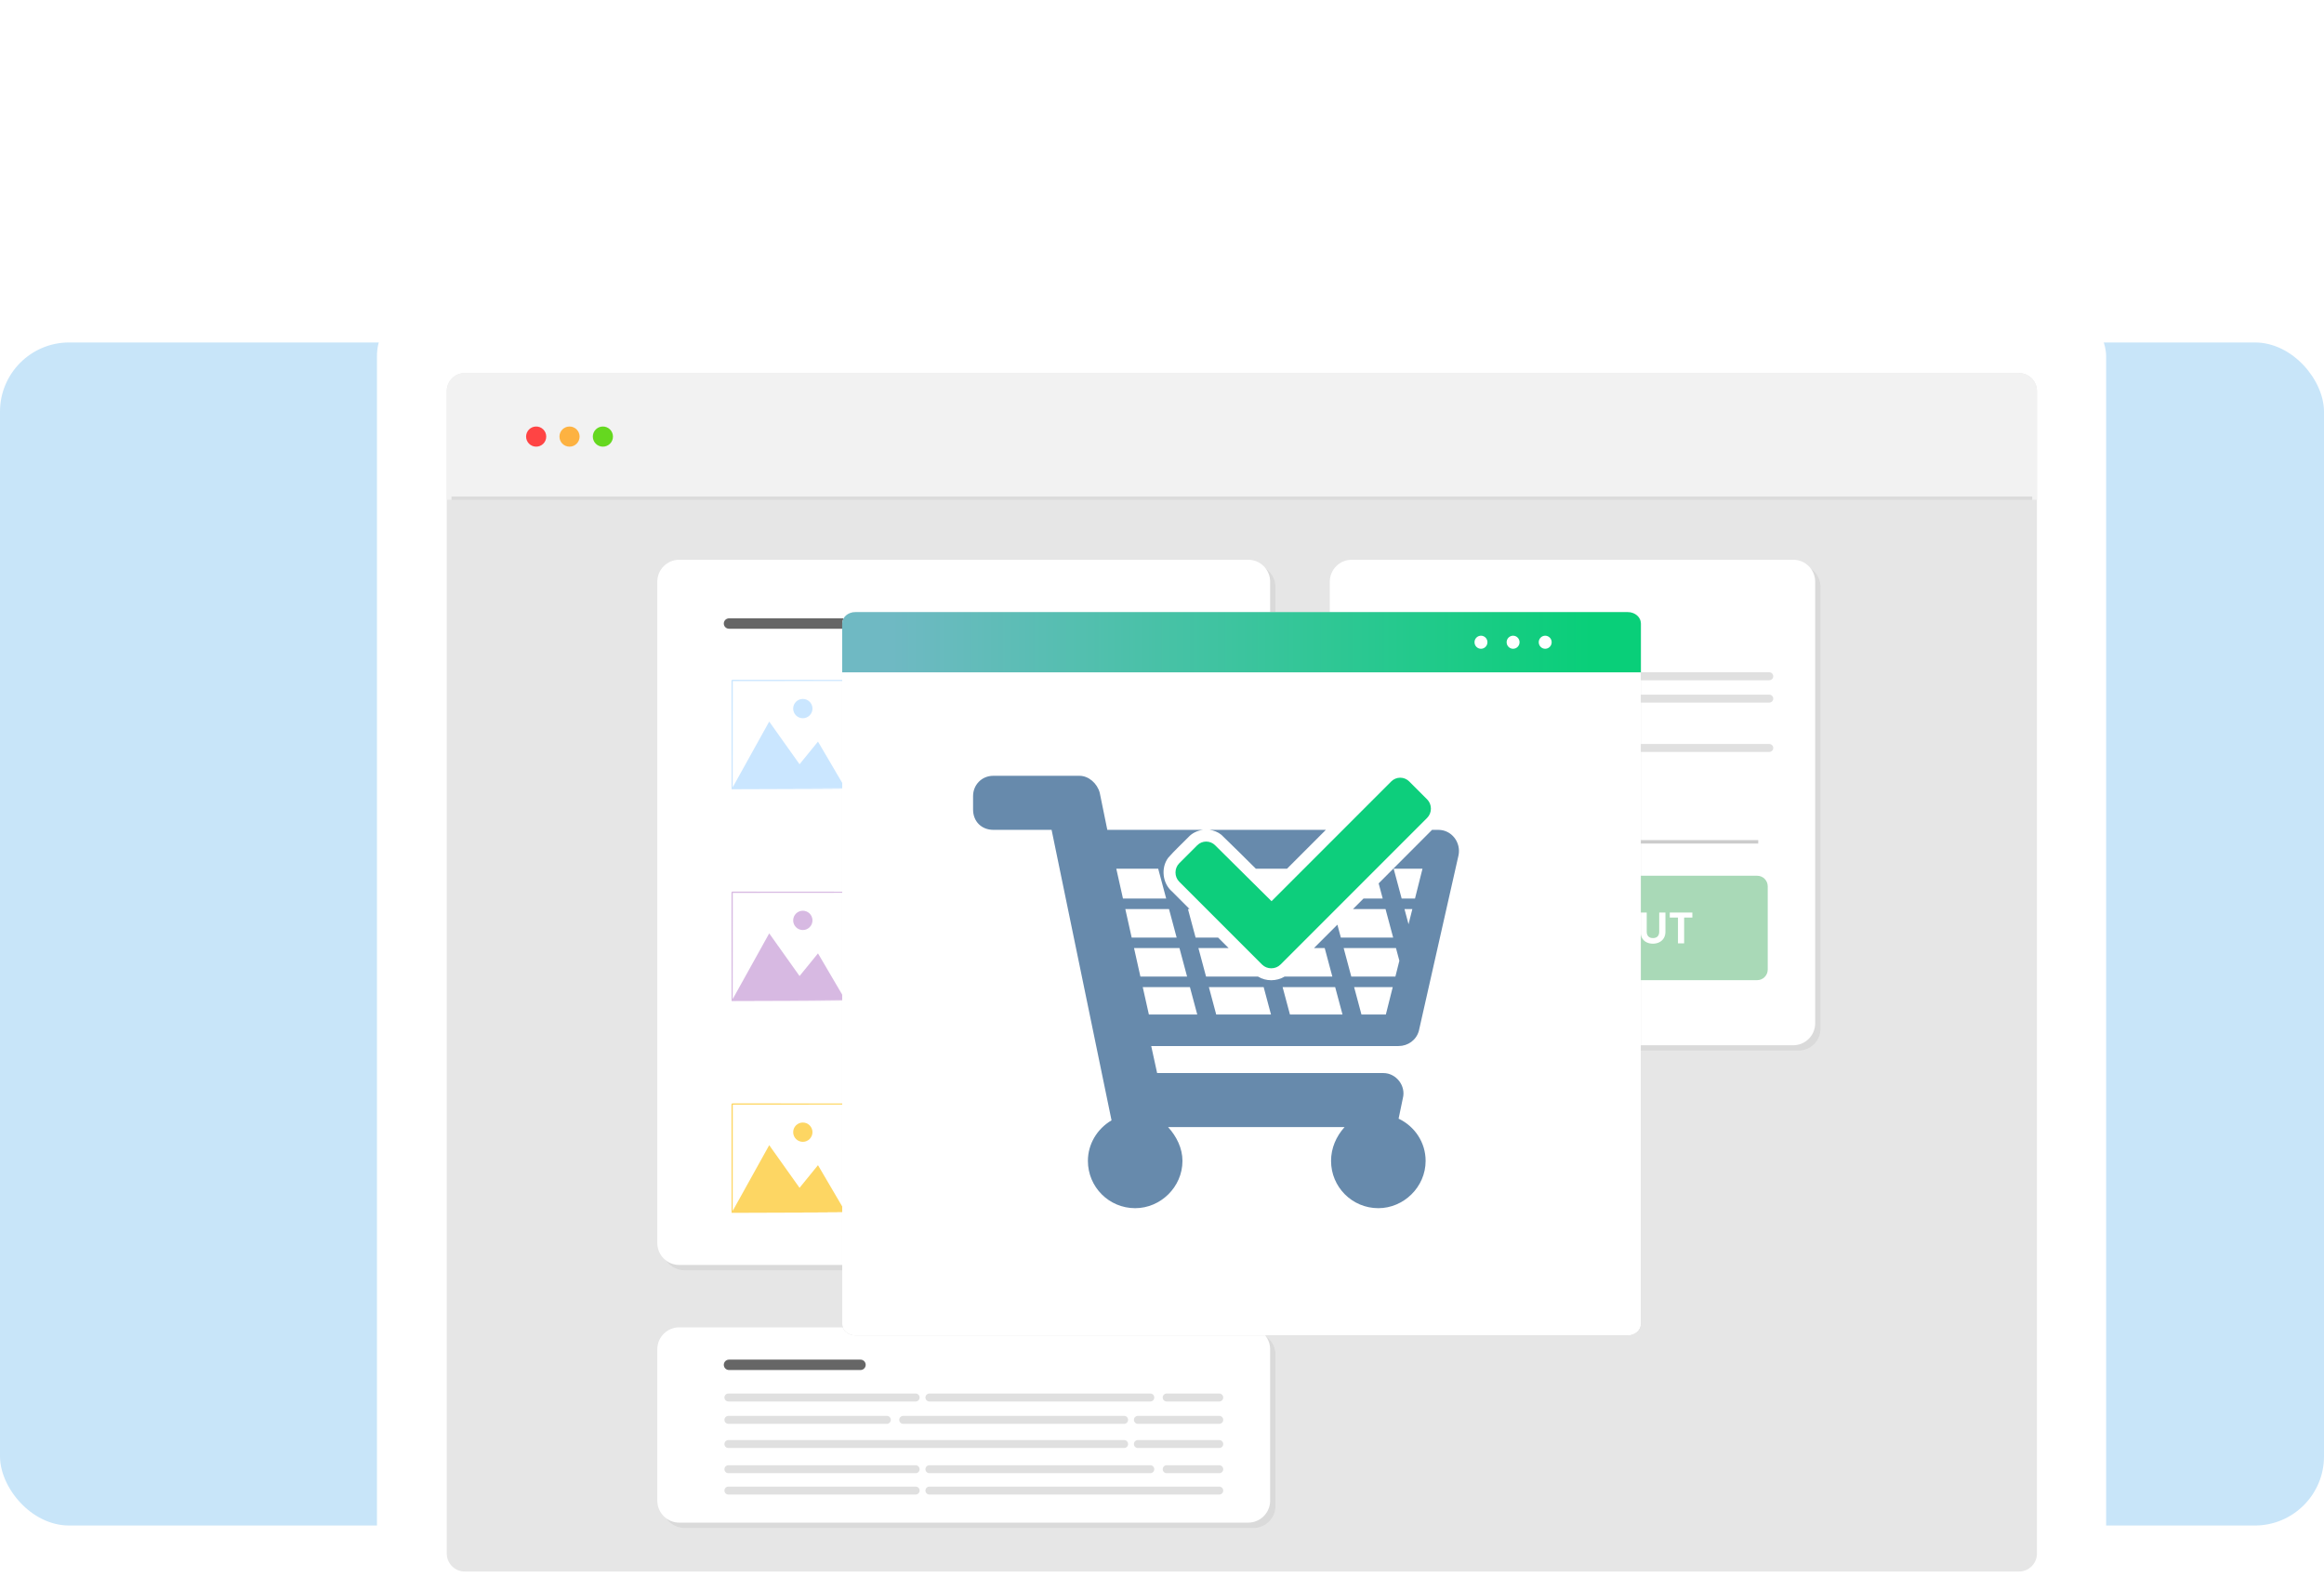 <svg width="672" height="456" viewBox="0 0 672 456" fill="none" xmlns="http://www.w3.org/2000/svg">
<rect y="99" width="672" height="342" rx="20" fill="#C8E5F9"/>
<g filter="url(#filter0_dddd_3273_3958)">
<rect x="86" y="3" width="500" height="389" rx="16" fill="white"/>
<g clip-path="url(#clip0_3273_3958)">
<path d="M111.397 23.846H560.792C562.174 23.846 563.498 24.394 564.475 25.371C565.451 26.348 566 27.672 566 29.053V365.095C566 366.476 565.451 367.801 564.475 368.778C563.498 369.754 562.174 370.303 560.792 370.303H111.397C110.016 370.303 108.691 369.754 107.714 368.778C106.738 367.801 106.189 366.476 106.189 365.095V29.052C106.189 27.671 106.738 26.347 107.714 25.37C108.691 24.393 110.016 23.845 111.397 23.845V23.846Z" fill="#E6E6E6"/>
<path d="M111.398 23.846C110.016 23.846 108.692 24.394 107.715 25.371C106.739 26.348 106.19 27.672 106.19 29.053V60.455H565.999V29.053C565.999 27.672 565.45 26.348 564.474 25.371C563.497 24.394 562.173 23.846 560.792 23.846H111.398Z" fill="#F2F2F2"/>
<path d="M131.967 45.12C132.355 45.13 132.741 45.062 133.103 44.919C133.464 44.777 133.794 44.564 134.072 44.293C134.35 44.022 134.571 43.697 134.722 43.34C134.873 42.981 134.95 42.597 134.95 42.208C134.95 41.82 134.873 41.435 134.722 41.077C134.571 40.719 134.35 40.395 134.072 40.124C133.794 39.852 133.464 39.639 133.103 39.497C132.741 39.355 132.355 39.287 131.967 39.297C131.207 39.315 130.484 39.63 129.953 40.174C129.422 40.718 129.125 41.448 129.125 42.208C129.125 42.969 129.422 43.699 129.953 44.243C130.484 44.787 131.207 45.102 131.967 45.12Z" fill="#FF4444"/>
<path d="M141.613 45.12C142.001 45.13 142.387 45.062 142.749 44.919C143.111 44.777 143.44 44.564 143.718 44.293C143.996 44.022 144.217 43.697 144.368 43.34C144.519 42.981 144.597 42.597 144.597 42.208C144.597 41.82 144.519 41.435 144.368 41.077C144.217 40.719 143.996 40.395 143.718 40.124C143.44 39.852 143.111 39.639 142.749 39.497C142.387 39.355 142.001 39.287 141.613 39.297C140.853 39.315 140.13 39.63 139.599 40.174C139.068 40.718 138.771 41.448 138.771 42.208C138.771 42.969 139.068 43.699 139.599 44.243C140.13 44.787 140.853 45.102 141.613 45.12Z" fill="#FDB241"/>
<path d="M151.26 45.12C151.648 45.13 152.034 45.062 152.396 44.919C152.758 44.777 153.087 44.564 153.365 44.293C153.643 44.022 153.864 43.697 154.015 43.34C154.166 42.981 154.244 42.597 154.244 42.208C154.244 41.82 154.166 41.435 154.015 41.077C153.864 40.719 153.643 40.395 153.365 40.124C153.087 39.852 152.758 39.639 152.396 39.497C152.034 39.355 151.648 39.287 151.26 39.297C150.5 39.315 149.777 39.63 149.246 40.174C148.715 40.718 148.418 41.448 148.418 42.208C148.418 42.969 148.715 43.699 149.246 44.243C149.777 44.787 150.5 45.102 151.26 45.12Z" fill="#65D81F"/>
<path d="M107.553 60.021H564.637" stroke="#DBDBDB"/>
<g opacity="0.06" filter="url(#filter1_f_3273_3958)">
<path d="M174.946 79.344C174.112 79.343 173.286 79.506 172.514 79.824C171.743 80.143 171.042 80.61 170.452 81.2C169.863 81.79 169.395 82.491 169.076 83.262C168.758 84.033 168.595 84.86 168.596 85.694V276.86C168.596 280.377 171.428 283.208 174.946 283.208H339.452C340.286 283.209 341.112 283.047 341.883 282.728C342.655 282.41 343.355 281.942 343.945 281.352C344.535 280.763 345.003 280.062 345.322 279.291C345.64 278.52 345.803 277.693 345.802 276.859V85.694C345.803 84.86 345.64 84.033 345.322 83.262C345.003 82.491 344.535 81.79 343.946 81.2C343.356 80.61 342.655 80.143 341.884 79.824C341.112 79.506 340.286 79.343 339.452 79.344H174.946ZM369.4 79.344C368.566 79.343 367.739 79.506 366.968 79.824C366.197 80.143 365.496 80.61 364.907 81.2C364.317 81.79 363.849 82.491 363.531 83.262C363.212 84.034 363.05 84.86 363.051 85.694V213.348C363.05 214.183 363.212 215.009 363.531 215.78C363.849 216.551 364.317 217.252 364.907 217.842C365.496 218.432 366.197 218.899 366.968 219.218C367.739 219.536 368.566 219.699 369.4 219.697H497.054C497.888 219.699 498.715 219.536 499.486 219.218C500.257 218.899 500.958 218.432 501.547 217.842C502.137 217.252 502.605 216.551 502.923 215.78C503.242 215.009 503.404 214.183 503.403 213.348V85.694C503.404 84.859 503.242 84.033 502.923 83.262C502.605 82.49 502.137 81.79 501.547 81.2C500.958 80.61 500.257 80.142 499.486 79.823C498.715 79.505 497.888 79.342 497.054 79.344L369.4 79.344ZM174.946 301.243C174.112 301.241 173.286 301.404 172.514 301.722C171.743 302.04 171.043 302.508 170.453 303.098C169.863 303.688 169.395 304.388 169.076 305.159C168.758 305.93 168.595 306.757 168.596 307.591V351.348C168.596 354.865 171.428 357.696 174.946 357.696H339.452C340.286 357.698 341.112 357.535 341.883 357.217C342.655 356.898 343.355 356.431 343.945 355.841C344.535 355.251 345.003 354.551 345.322 353.78C345.64 353.008 345.803 352.182 345.802 351.348V307.591C345.803 306.757 345.64 305.93 345.322 305.159C345.003 304.388 344.535 303.688 343.945 303.098C343.355 302.508 342.655 302.04 341.883 301.722C341.112 301.404 340.286 301.241 339.452 301.243H174.946Z" fill="#1A1A1A"/>
</g>
<path d="M337.922 77.814H173.414C169.908 77.814 167.065 80.657 167.065 84.163V275.33C167.065 278.836 169.908 281.678 173.414 281.678H337.922C341.428 281.678 344.27 278.836 344.27 275.33V84.163C344.27 80.657 341.428 77.814 337.922 77.814Z" fill="white"/>
<path d="M233.543 113.736C232.905 113.736 232.393 114.248 232.393 114.885C232.393 115.036 232.422 115.186 232.48 115.326C232.538 115.465 232.622 115.592 232.729 115.699C232.836 115.806 232.963 115.891 233.103 115.949C233.242 116.006 233.392 116.036 233.543 116.036H257.069C257.22 116.036 257.37 116.006 257.51 115.949C257.649 115.891 257.776 115.806 257.883 115.699C257.99 115.592 258.075 115.465 258.132 115.326C258.19 115.186 258.22 115.036 258.219 114.885C258.219 114.248 257.707 113.736 257.069 113.736H233.543ZM261.051 113.736C260.415 113.736 259.902 114.248 259.902 114.885C259.902 115.036 259.931 115.186 259.989 115.325C260.046 115.465 260.131 115.592 260.238 115.699C260.345 115.806 260.471 115.891 260.611 115.948C260.751 116.006 260.9 116.036 261.051 116.036H279.004C279.155 116.036 279.305 116.006 279.445 115.948C279.584 115.891 279.711 115.806 279.818 115.699C279.924 115.592 280.009 115.465 280.067 115.325C280.124 115.186 280.154 115.036 280.153 114.885C280.153 114.248 279.641 113.736 279.004 113.736H261.051ZM283.741 113.736C283.59 113.736 283.441 113.765 283.301 113.823C283.162 113.881 283.035 113.966 282.928 114.073C282.821 114.18 282.737 114.307 282.679 114.446C282.621 114.586 282.592 114.736 282.592 114.887C282.592 115.524 283.104 116.036 283.741 116.036H298.941C299.092 116.036 299.242 116.007 299.382 115.949C299.521 115.891 299.648 115.807 299.755 115.7C299.862 115.593 299.946 115.466 300.004 115.327C300.062 115.187 300.091 115.038 300.091 114.887C300.092 114.736 300.062 114.586 300.005 114.446C299.947 114.307 299.862 114.18 299.756 114.073C299.649 113.966 299.522 113.881 299.383 113.823C299.243 113.765 299.093 113.736 298.942 113.736H283.741ZM233.543 120.197C233.392 120.196 233.243 120.225 233.103 120.283C232.963 120.34 232.836 120.425 232.729 120.532C232.623 120.638 232.538 120.765 232.48 120.905C232.422 121.044 232.393 121.194 232.393 121.345C232.393 121.496 232.422 121.646 232.48 121.786C232.537 121.926 232.622 122.053 232.729 122.16C232.836 122.267 232.963 122.352 233.102 122.409C233.242 122.467 233.392 122.497 233.543 122.497H248.743C248.894 122.497 249.044 122.467 249.184 122.409C249.324 122.352 249.451 122.267 249.558 122.16C249.664 122.053 249.749 121.926 249.807 121.786C249.864 121.646 249.894 121.496 249.893 121.345C249.894 121.194 249.864 121.044 249.806 120.905C249.749 120.765 249.664 120.638 249.557 120.532C249.45 120.425 249.323 120.34 249.184 120.283C249.044 120.225 248.894 120.196 248.743 120.197H233.543ZM253.479 120.197C253.329 120.196 253.179 120.226 253.04 120.283C252.9 120.341 252.773 120.426 252.667 120.532C252.56 120.639 252.476 120.766 252.418 120.905C252.36 121.045 252.331 121.194 252.331 121.345C252.331 121.983 252.843 122.495 253.481 122.495H271.433C272.07 122.495 272.583 121.983 272.583 121.345C272.584 121.194 272.554 121.044 272.497 120.905C272.439 120.765 272.354 120.638 272.247 120.532C272.14 120.425 272.013 120.34 271.874 120.283C271.734 120.225 271.584 120.196 271.433 120.197H253.479ZM275.415 120.197C275.264 120.196 275.114 120.226 274.975 120.283C274.835 120.341 274.709 120.426 274.602 120.532C274.495 120.639 274.411 120.766 274.353 120.905C274.295 121.045 274.266 121.194 274.266 121.345C274.266 121.983 274.778 122.495 275.415 122.495H298.94C299.092 122.495 299.241 122.466 299.381 122.408C299.521 122.35 299.648 122.266 299.755 122.159C299.862 122.052 299.946 121.925 300.004 121.785C300.062 121.646 300.092 121.496 300.091 121.345C300.091 121.194 300.062 121.044 300.004 120.905C299.946 120.765 299.861 120.639 299.754 120.532C299.647 120.425 299.52 120.341 299.381 120.283C299.241 120.226 299.092 120.196 298.94 120.197H275.415ZM275.415 127.187C275.264 127.187 275.114 127.217 274.975 127.275C274.835 127.332 274.708 127.417 274.602 127.524C274.495 127.631 274.41 127.758 274.353 127.898C274.295 128.037 274.266 128.187 274.266 128.338C274.266 128.976 274.778 129.488 275.415 129.488H298.94C299.092 129.488 299.241 129.459 299.381 129.401C299.521 129.343 299.648 129.259 299.755 129.152C299.862 129.045 299.946 128.918 300.004 128.778C300.062 128.639 300.092 128.489 300.091 128.338C300.091 127.702 299.578 127.187 298.94 127.187H275.415ZM233.543 127.189C232.905 127.189 232.393 127.701 232.393 128.339C232.393 128.49 232.422 128.64 232.48 128.779C232.538 128.919 232.622 129.046 232.729 129.153C232.836 129.26 232.963 129.345 233.103 129.402C233.242 129.46 233.392 129.49 233.543 129.49H271.433C271.585 129.49 271.734 129.46 271.874 129.402C272.014 129.345 272.141 129.26 272.247 129.153C272.354 129.046 272.439 128.919 272.497 128.779C272.554 128.64 272.584 128.49 272.583 128.339C272.583 127.702 272.07 127.189 271.433 127.189H233.543ZM233.543 134.464C232.905 134.464 232.393 134.977 232.393 135.614C232.393 135.765 232.422 135.915 232.48 136.054C232.538 136.194 232.622 136.321 232.729 136.428C232.836 136.535 232.963 136.62 233.103 136.677C233.242 136.735 233.392 136.765 233.543 136.764H257.069C257.22 136.765 257.37 136.735 257.51 136.677C257.649 136.62 257.776 136.535 257.883 136.428C257.99 136.321 258.075 136.194 258.132 136.054C258.19 135.915 258.22 135.765 258.219 135.614C258.219 134.977 257.707 134.464 257.069 134.464H233.543ZM261.051 134.464C260.415 134.464 259.902 134.977 259.902 135.614C259.902 135.765 259.931 135.914 259.989 136.054C260.046 136.194 260.131 136.321 260.238 136.428C260.345 136.534 260.471 136.619 260.611 136.677C260.751 136.735 260.9 136.765 261.051 136.764H279.004C279.155 136.765 279.305 136.735 279.445 136.677C279.584 136.619 279.711 136.534 279.818 136.428C279.924 136.321 280.009 136.194 280.067 136.054C280.124 135.914 280.154 135.765 280.153 135.614C280.153 134.977 279.641 134.464 279.004 134.464H261.051ZM283.741 134.464C283.59 134.464 283.441 134.494 283.301 134.552C283.162 134.61 283.035 134.694 282.928 134.801C282.821 134.908 282.737 135.035 282.679 135.175C282.621 135.315 282.592 135.464 282.592 135.615C282.592 136.252 283.104 136.764 283.741 136.764H298.941C299.092 136.765 299.242 136.735 299.382 136.677C299.521 136.62 299.648 136.535 299.755 136.428C299.862 136.322 299.946 136.195 300.004 136.055C300.062 135.916 300.091 135.766 300.091 135.615C300.092 135.464 300.062 135.315 300.005 135.175C299.947 135.035 299.862 134.908 299.756 134.801C299.649 134.694 299.522 134.61 299.383 134.552C299.243 134.494 299.093 134.464 298.942 134.464H283.741ZM233.543 140.641C232.905 140.641 232.393 141.153 232.393 141.79C232.393 142.428 232.906 142.94 233.543 142.94H257.069C257.706 142.94 258.219 142.427 258.219 141.79C258.219 141.154 257.707 140.641 257.069 140.641H233.543ZM261.051 140.641C260.415 140.641 259.902 141.153 259.902 141.79C259.902 142.428 260.414 142.94 261.051 142.94H298.942C299.578 142.94 300.091 142.427 300.091 141.79C300.091 141.154 299.579 140.641 298.942 140.641H289.773H261.051Z" fill="#E0E0E0"/>
<path d="M495.524 77.814H367.869C364.363 77.814 361.52 80.657 361.52 84.163V211.817C361.52 215.324 364.363 218.166 367.869 218.166H495.524C499.03 218.166 501.873 215.324 501.873 211.817V84.163C501.873 80.657 499.03 77.814 495.524 77.814Z" fill="white"/>
<path d="M377.275 110.348C376.638 110.348 376.126 110.86 376.126 111.498C376.126 111.649 376.155 111.798 376.213 111.938C376.27 112.078 376.355 112.205 376.462 112.311C376.568 112.418 376.695 112.503 376.835 112.561C376.974 112.619 377.124 112.649 377.275 112.648H414.578C414.729 112.649 414.879 112.619 415.019 112.561C415.158 112.503 415.285 112.418 415.392 112.311C415.499 112.205 415.583 112.078 415.641 111.938C415.698 111.798 415.728 111.649 415.728 111.498C415.728 110.86 415.215 110.348 414.578 110.348H377.275ZM450.434 110.348C450.283 110.348 450.133 110.378 449.994 110.436C449.854 110.493 449.727 110.578 449.62 110.685C449.513 110.792 449.429 110.919 449.371 111.059C449.313 111.198 449.284 111.348 449.284 111.499C449.284 112.136 449.797 112.648 450.434 112.648H488.594C488.745 112.649 488.895 112.62 489.035 112.562C489.174 112.505 489.301 112.42 489.408 112.313C489.515 112.206 489.6 112.079 489.657 111.94C489.715 111.8 489.745 111.65 489.744 111.499C489.744 111.348 489.715 111.198 489.657 111.059C489.6 110.919 489.515 110.792 489.408 110.685C489.301 110.578 489.174 110.493 489.035 110.436C488.895 110.378 488.745 110.348 488.594 110.348H450.434ZM377.275 116.808C376.638 116.808 376.126 117.32 376.126 117.957C376.125 118.109 376.155 118.258 376.212 118.398C376.27 118.538 376.355 118.665 376.461 118.772C376.568 118.879 376.695 118.964 376.835 119.022C376.974 119.08 377.124 119.109 377.275 119.109H406.252C406.403 119.109 406.553 119.08 406.692 119.022C406.832 118.964 406.959 118.879 407.066 118.772C407.173 118.665 407.257 118.538 407.315 118.398C407.373 118.259 407.402 118.109 407.402 117.957C407.402 117.32 406.889 116.808 406.252 116.808H377.275ZM449.761 116.808C449.61 116.808 449.46 116.837 449.32 116.895C449.181 116.952 449.054 117.037 448.947 117.144C448.84 117.251 448.756 117.378 448.698 117.517C448.64 117.657 448.611 117.806 448.611 117.957C448.611 118.595 449.124 119.107 449.761 119.107H488.592C488.744 119.108 488.893 119.079 489.033 119.021C489.173 118.963 489.3 118.879 489.407 118.772C489.514 118.665 489.599 118.538 489.657 118.398C489.715 118.259 489.744 118.109 489.744 117.957C489.744 117.806 489.715 117.657 489.657 117.517C489.599 117.378 489.514 117.251 489.407 117.144C489.3 117.037 489.173 116.953 489.034 116.895C488.894 116.837 488.744 116.808 488.593 116.808H449.761ZM377.275 131.077C376.638 131.077 376.126 131.589 376.126 132.226C376.126 132.377 376.155 132.527 376.213 132.667C376.27 132.806 376.355 132.933 376.462 133.04C376.568 133.147 376.695 133.232 376.835 133.29C376.974 133.347 377.124 133.377 377.275 133.377H414.578C414.729 133.377 414.879 133.347 415.019 133.29C415.158 133.232 415.285 133.147 415.392 133.04C415.499 132.933 415.583 132.806 415.641 132.667C415.698 132.527 415.728 132.377 415.728 132.226C415.728 131.588 415.215 131.076 414.578 131.076L377.275 131.077ZM450.434 131.077C450.283 131.077 450.133 131.106 449.994 131.164C449.854 131.222 449.727 131.307 449.62 131.414C449.513 131.521 449.429 131.648 449.371 131.787C449.313 131.927 449.284 132.077 449.284 132.228C449.284 132.864 449.797 133.376 450.434 133.376H488.594C488.745 133.377 488.895 133.347 489.034 133.29C489.174 133.232 489.301 133.148 489.408 133.041C489.515 132.935 489.6 132.808 489.657 132.668C489.715 132.529 489.744 132.379 489.744 132.228C489.745 132.077 489.715 131.927 489.658 131.787C489.6 131.647 489.515 131.52 489.408 131.413C489.302 131.306 489.175 131.221 489.035 131.163C488.895 131.106 488.745 131.076 488.594 131.076L450.434 131.077Z" fill="#E0E0E0"/>
<path d="M337.922 299.712H173.414C169.908 299.712 167.065 302.555 167.065 306.061V349.817C167.065 353.324 169.908 356.166 173.414 356.166H337.922C341.428 356.166 344.27 353.324 344.27 349.817V306.061C344.27 302.555 341.428 299.712 337.922 299.712Z" fill="white"/>
<path d="M377.987 159.36H485.408" stroke="#CCCCCC"/>
<path d="M485.091 169.161H378.303C376.613 169.161 375.242 170.531 375.242 172.222V196.287C375.242 197.977 376.613 199.348 378.303 199.348H485.091C486.782 199.348 488.152 197.977 488.152 196.287V172.222C488.152 170.531 486.782 169.161 485.091 169.161Z" fill="#A9D9B7"/>
<path d="M377.595 96.253H415.623" stroke="#666666" stroke-width="3" stroke-linecap="round"/>
<path d="M396.961 184.248C396.961 183.372 397.157 182.589 397.548 181.901C397.948 181.203 398.488 180.663 399.168 180.28C399.857 179.889 400.627 179.693 401.477 179.693C402.472 179.693 403.344 179.949 404.093 180.459C404.842 180.969 405.365 181.675 405.662 182.576H403.608C403.404 182.151 403.115 181.833 402.741 181.62C402.375 181.407 401.95 181.301 401.465 181.301C400.946 181.301 400.483 181.424 400.075 181.671C399.675 181.909 399.36 182.249 399.13 182.691C398.909 183.134 398.799 183.653 398.799 184.248C398.799 184.835 398.909 185.354 399.13 185.805C399.36 186.247 399.675 186.591 400.075 186.838C400.483 187.076 400.946 187.195 401.465 187.195C401.95 187.195 402.375 187.089 402.741 186.876C403.115 186.655 403.404 186.332 403.608 185.906H405.662C405.365 186.817 404.842 187.527 404.093 188.037C403.354 188.539 402.482 188.79 401.477 188.79C400.627 188.79 399.857 188.599 399.168 188.216C398.488 187.825 397.948 187.285 397.548 186.596C397.157 185.907 396.961 185.125 396.961 184.248ZM414.581 179.808V188.714H412.794V184.925H408.98V188.714H407.194V179.808H408.98V183.47H412.794V179.808H414.581ZM418.127 181.25V183.483H421.126V184.898H418.128V187.26H421.509V188.714H416.342V179.795H421.509V181.249L418.127 181.25ZM422.696 184.248C422.696 183.372 422.891 182.589 423.282 181.901C423.682 181.203 424.222 180.663 424.903 180.28C425.592 179.889 426.361 179.693 427.212 179.693C428.207 179.693 429.078 179.949 429.827 180.459C430.575 180.969 431.098 181.675 431.396 182.576H429.343C429.138 182.151 428.849 181.833 428.475 181.62C428.109 181.407 427.684 181.301 427.199 181.301C426.68 181.301 426.216 181.424 425.808 181.671C425.409 181.909 425.094 182.249 424.865 182.691C424.643 183.134 424.532 183.653 424.532 184.248C424.532 184.835 424.643 185.354 424.865 185.805C425.094 186.247 425.409 186.591 425.808 186.838C426.216 187.076 426.68 187.195 427.199 187.195C427.684 187.195 428.109 187.089 428.475 186.876C428.849 186.655 429.138 186.332 429.343 185.906H431.397C431.099 186.817 430.576 187.527 429.828 188.037C429.088 188.539 428.216 188.79 427.212 188.79C426.361 188.79 425.592 188.599 424.903 188.216C424.222 187.825 423.682 187.285 423.282 186.596C422.891 185.907 422.696 185.125 422.696 184.248ZM437.955 188.714L434.714 184.745V188.714H432.927V179.808H434.714V183.802L437.955 179.808H440.111L436.436 184.223L440.213 188.714H437.955ZM445.521 188.803C444.687 188.803 443.922 188.608 443.224 188.216C442.527 187.825 441.974 187.285 441.565 186.596C441.157 185.899 440.953 185.112 440.953 184.236C440.953 183.368 441.157 182.59 441.565 181.901C441.973 181.203 442.526 180.659 443.224 180.267C443.922 179.876 444.687 179.68 445.52 179.68C446.362 179.68 447.128 179.876 447.817 180.267C448.514 180.659 449.063 181.203 449.462 181.901C449.871 182.589 450.075 183.368 450.075 184.235C450.075 185.112 449.871 185.899 449.462 186.596C449.063 187.285 448.514 187.825 447.817 188.216C447.12 188.608 446.354 188.803 445.521 188.803ZM445.521 187.208C446.057 187.208 446.529 187.089 446.937 186.851C447.345 186.604 447.664 186.256 447.894 185.805C448.123 185.354 448.238 184.831 448.238 184.236C448.238 183.64 448.123 183.121 447.894 182.679C447.664 182.228 447.345 181.884 446.937 181.646C446.529 181.408 446.057 181.288 445.521 181.288C444.985 181.288 444.508 181.407 444.091 181.645C443.683 181.883 443.364 182.228 443.135 182.678C442.905 183.121 442.79 183.64 442.79 184.236C442.79 184.831 442.905 185.354 443.135 185.805C443.364 186.256 443.683 186.604 444.091 186.851C444.508 187.089 444.984 187.208 445.52 187.208H445.521ZM453.163 179.808V185.32C453.163 185.924 453.32 186.387 453.635 186.711C453.95 187.026 454.392 187.183 454.962 187.183C455.54 187.183 455.987 187.026 456.302 186.711C456.616 186.387 456.774 185.924 456.774 185.32V179.808H458.572V185.307C458.572 186.064 458.406 186.706 458.075 187.234C457.752 187.752 457.314 188.144 456.761 188.408C456.216 188.671 455.608 188.803 454.936 188.803C454.273 188.803 453.669 188.671 453.125 188.408C452.589 188.144 452.164 187.752 451.849 187.234C451.534 186.706 451.377 186.064 451.377 185.307V179.808H453.163ZM466.355 179.808V181.25H463.982V188.714H462.196V181.25H459.823V179.808H466.355Z" fill="white"/>
<path d="M187.791 96.253H225.82M187.791 310.548H225.82" stroke="#666666" stroke-width="3" stroke-linecap="round"/>
<path d="M233.543 174.963C232.905 174.963 232.393 175.475 232.393 176.112C232.393 176.263 232.422 176.413 232.48 176.553C232.537 176.692 232.622 176.82 232.729 176.927C232.836 177.034 232.963 177.118 233.102 177.176C233.242 177.234 233.392 177.264 233.543 177.264H257.069C257.22 177.264 257.37 177.234 257.51 177.176C257.65 177.118 257.777 177.034 257.884 176.927C257.99 176.82 258.075 176.692 258.133 176.553C258.19 176.413 258.22 176.263 258.219 176.112C258.219 175.476 257.707 174.963 257.069 174.963H233.543ZM261.051 174.963C260.415 174.963 259.902 175.475 259.902 176.112C259.902 176.263 259.931 176.413 259.989 176.552C260.046 176.692 260.131 176.819 260.238 176.926C260.344 177.033 260.471 177.118 260.611 177.176C260.75 177.234 260.9 177.264 261.051 177.264H279.004C279.155 177.264 279.305 177.234 279.445 177.176C279.584 177.118 279.711 177.033 279.818 176.926C279.925 176.819 280.009 176.692 280.067 176.552C280.124 176.413 280.154 176.263 280.153 176.112C280.153 175.476 279.641 174.963 279.004 174.963H261.051ZM283.741 174.963C283.59 174.963 283.441 174.992 283.301 175.05C283.162 175.108 283.035 175.193 282.928 175.3C282.821 175.406 282.737 175.533 282.679 175.673C282.621 175.813 282.592 175.962 282.592 176.114C282.592 176.751 283.104 177.264 283.741 177.264H298.941C299.092 177.264 299.242 177.234 299.382 177.176C299.521 177.119 299.648 177.034 299.755 176.927C299.862 176.82 299.947 176.693 300.004 176.554C300.062 176.414 300.092 176.265 300.091 176.114C300.092 175.962 300.062 175.813 300.005 175.673C299.947 175.533 299.862 175.406 299.756 175.3C299.649 175.193 299.522 175.108 299.383 175.05C299.243 174.992 299.093 174.963 298.942 174.963H283.741ZM233.543 181.423C233.392 181.423 233.242 181.452 233.103 181.51C232.963 181.567 232.836 181.652 232.729 181.759C232.622 181.866 232.538 181.992 232.48 182.132C232.422 182.272 232.393 182.421 232.393 182.573C232.393 182.724 232.422 182.873 232.48 183.013C232.538 183.153 232.622 183.28 232.729 183.387C232.836 183.494 232.963 183.579 233.103 183.636C233.242 183.694 233.392 183.724 233.543 183.723H248.743C248.894 183.724 249.044 183.694 249.184 183.636C249.323 183.579 249.45 183.494 249.557 183.387C249.664 183.28 249.749 183.153 249.806 183.013C249.864 182.873 249.894 182.724 249.893 182.573C249.894 182.421 249.864 182.272 249.807 182.132C249.749 181.992 249.664 181.866 249.557 181.759C249.45 181.652 249.324 181.567 249.184 181.51C249.044 181.452 248.894 181.423 248.743 181.423H233.543ZM253.479 181.423C253.329 181.423 253.179 181.453 253.039 181.51C252.9 181.568 252.773 181.653 252.666 181.759C252.56 181.866 252.475 181.993 252.418 182.133C252.36 182.272 252.331 182.422 252.331 182.573C252.331 183.21 252.843 183.722 253.481 183.722H271.433C272.07 183.722 272.583 183.21 272.583 182.573C272.584 182.421 272.554 182.272 272.497 182.132C272.439 181.992 272.354 181.866 272.248 181.759C272.141 181.652 272.014 181.567 271.874 181.51C271.734 181.452 271.584 181.423 271.433 181.423H253.479ZM275.415 181.423C275.264 181.423 275.114 181.453 274.975 181.51C274.835 181.568 274.708 181.653 274.602 181.759C274.495 181.866 274.41 181.993 274.353 182.133C274.295 182.272 274.266 182.422 274.266 182.573C274.266 183.21 274.778 183.722 275.415 183.722H298.94C299.092 183.722 299.241 183.693 299.381 183.635C299.521 183.577 299.648 183.493 299.754 183.386C299.861 183.279 299.946 183.152 300.004 183.013C300.062 182.873 300.091 182.724 300.091 182.573C300.091 182.422 300.062 182.272 300.004 182.132C299.946 181.993 299.861 181.866 299.754 181.759C299.648 181.652 299.521 181.568 299.381 181.51C299.241 181.453 299.092 181.423 298.94 181.423H275.415ZM275.415 188.414C275.263 188.414 275.114 188.444 274.974 188.501C274.835 188.559 274.708 188.644 274.601 188.751C274.495 188.858 274.41 188.985 274.353 189.125C274.295 189.265 274.266 189.414 274.266 189.565C274.266 190.203 274.778 190.715 275.415 190.715H298.94C299.092 190.715 299.241 190.685 299.381 190.628C299.521 190.57 299.648 190.486 299.754 190.379C299.861 190.272 299.946 190.145 300.004 190.006C300.062 189.866 300.091 189.717 300.091 189.565C300.091 188.928 299.578 188.414 298.94 188.414H275.415ZM233.543 188.415C232.905 188.415 232.393 188.928 232.393 189.565C232.393 189.717 232.422 189.866 232.48 190.006C232.538 190.146 232.622 190.273 232.729 190.38C232.836 190.487 232.963 190.571 233.103 190.629C233.242 190.687 233.392 190.717 233.543 190.716H271.433C271.585 190.717 271.734 190.687 271.874 190.629C272.014 190.571 272.141 190.487 272.247 190.38C272.354 190.273 272.439 190.146 272.497 190.006C272.554 189.866 272.584 189.717 272.583 189.565C272.583 188.928 272.07 188.415 271.433 188.415H233.543ZM233.543 195.691C232.905 195.691 232.393 196.203 232.393 196.84C232.393 196.992 232.422 197.141 232.48 197.281C232.537 197.421 232.622 197.548 232.729 197.655C232.836 197.762 232.963 197.847 233.102 197.905C233.242 197.963 233.392 197.992 233.543 197.992H257.069C257.22 197.992 257.37 197.963 257.51 197.905C257.65 197.847 257.777 197.762 257.884 197.655C257.99 197.548 258.075 197.421 258.133 197.281C258.19 197.141 258.22 196.992 258.219 196.84C258.219 196.204 257.707 195.691 257.069 195.691H233.543ZM261.051 195.691C260.415 195.691 259.902 196.203 259.902 196.84C259.902 196.992 259.931 197.141 259.989 197.281C260.046 197.421 260.131 197.548 260.238 197.655C260.344 197.762 260.471 197.847 260.611 197.905C260.75 197.963 260.9 197.992 261.051 197.992H279.004C279.155 197.992 279.305 197.963 279.445 197.905C279.584 197.847 279.711 197.762 279.818 197.655C279.925 197.548 280.009 197.421 280.067 197.281C280.124 197.141 280.154 196.992 280.153 196.84C280.153 196.204 279.641 195.691 279.004 195.691H261.051ZM283.741 195.691C283.59 195.691 283.441 195.721 283.301 195.779C283.162 195.837 283.035 195.921 282.928 196.028C282.821 196.135 282.737 196.262 282.679 196.402C282.621 196.541 282.592 196.691 282.592 196.842C282.592 197.48 283.104 197.992 283.741 197.992H298.941C299.092 197.992 299.242 197.963 299.382 197.905C299.521 197.847 299.648 197.763 299.755 197.656C299.862 197.549 299.947 197.422 300.004 197.283C300.062 197.143 300.092 196.993 300.091 196.842C300.092 196.691 300.062 196.541 300.005 196.402C299.947 196.262 299.862 196.135 299.756 196.028C299.649 195.921 299.522 195.837 299.383 195.779C299.243 195.721 299.093 195.691 298.942 195.691H283.741ZM233.543 201.867C232.905 201.867 232.393 202.38 232.393 203.017C232.393 203.654 232.906 204.167 233.543 204.167H257.069C257.706 204.167 258.219 203.654 258.219 203.017C258.219 202.38 257.707 201.867 257.069 201.867H233.543ZM261.051 201.867C260.415 201.867 259.902 202.38 259.902 203.017C259.902 203.654 260.414 204.167 261.051 204.167H298.942C299.578 204.167 300.091 203.654 300.091 203.017C300.091 202.38 299.579 201.867 298.942 201.867H289.773H261.051ZM233.543 236.19C232.905 236.19 232.393 236.702 232.393 237.34C232.393 237.491 232.422 237.64 232.48 237.78C232.538 237.92 232.622 238.047 232.729 238.154C232.836 238.261 232.963 238.345 233.103 238.403C233.242 238.461 233.392 238.491 233.543 238.49H257.069C257.22 238.491 257.37 238.461 257.51 238.403C257.649 238.345 257.776 238.261 257.883 238.154C257.99 238.047 258.075 237.92 258.132 237.78C258.19 237.64 258.22 237.491 258.219 237.34C258.219 236.702 257.707 236.19 257.069 236.19H233.543ZM261.051 236.19C260.415 236.19 259.902 236.702 259.902 237.34C259.902 237.491 259.931 237.64 259.989 237.78C260.046 237.92 260.131 238.047 260.238 238.153C260.345 238.26 260.471 238.345 260.611 238.403C260.751 238.461 260.9 238.49 261.051 238.49H279.004C279.155 238.49 279.305 238.461 279.445 238.403C279.584 238.345 279.711 238.26 279.818 238.153C279.924 238.047 280.009 237.92 280.067 237.78C280.124 237.64 280.154 237.491 280.153 237.34C280.153 236.702 279.641 236.19 279.004 236.19H261.051ZM283.741 236.19C283.59 236.189 283.441 236.219 283.301 236.277C283.162 236.335 283.035 236.42 282.928 236.526C282.821 236.633 282.737 236.76 282.679 236.9C282.621 237.04 282.592 237.189 282.592 237.34C282.592 237.978 283.104 238.49 283.741 238.49H298.941C299.092 238.491 299.242 238.461 299.382 238.403C299.521 238.346 299.648 238.261 299.755 238.154C299.862 238.047 299.947 237.92 300.004 237.781C300.062 237.641 300.092 237.491 300.091 237.34C300.092 237.189 300.062 237.04 300.005 236.9C299.947 236.76 299.862 236.633 299.756 236.526C299.649 236.42 299.522 236.335 299.383 236.277C299.243 236.219 299.093 236.189 298.942 236.19H283.741ZM233.543 242.65C233.392 242.65 233.242 242.679 233.103 242.737C232.963 242.794 232.836 242.879 232.729 242.986C232.622 243.092 232.538 243.219 232.48 243.359C232.422 243.499 232.393 243.648 232.393 243.799C232.393 243.951 232.422 244.1 232.48 244.24C232.538 244.38 232.622 244.507 232.729 244.614C232.836 244.721 232.963 244.805 233.103 244.863C233.242 244.921 233.392 244.951 233.543 244.95H248.743C248.894 244.951 249.044 244.921 249.184 244.863C249.323 244.805 249.45 244.721 249.557 244.614C249.664 244.507 249.749 244.38 249.806 244.24C249.864 244.1 249.894 243.951 249.893 243.799C249.894 243.648 249.864 243.499 249.807 243.359C249.749 243.219 249.664 243.092 249.557 242.986C249.45 242.879 249.324 242.794 249.184 242.737C249.044 242.679 248.894 242.65 248.743 242.65H233.543ZM253.479 242.65C253.329 242.65 253.179 242.679 253.039 242.737C252.9 242.795 252.773 242.879 252.666 242.986C252.56 243.093 252.475 243.22 252.418 243.359C252.36 243.499 252.331 243.649 252.331 243.799C252.331 244.437 252.843 244.949 253.481 244.949H271.433C272.07 244.949 272.583 244.437 272.583 243.799C272.584 243.648 272.554 243.499 272.497 243.359C272.439 243.219 272.354 243.092 272.248 242.986C272.141 242.879 272.014 242.794 271.874 242.737C271.734 242.679 271.584 242.65 271.433 242.65H253.479ZM275.415 242.65C275.264 242.65 275.114 242.679 274.975 242.737C274.835 242.795 274.708 242.879 274.602 242.986C274.495 243.093 274.41 243.22 274.353 243.359C274.295 243.499 274.266 243.649 274.266 243.799C274.266 244.437 274.778 244.949 275.415 244.949H298.94C299.092 244.949 299.241 244.919 299.381 244.862C299.521 244.804 299.648 244.72 299.754 244.613C299.861 244.506 299.946 244.379 300.004 244.24C300.062 244.1 300.091 243.951 300.091 243.799C300.091 243.648 300.062 243.499 300.004 243.359C299.946 243.22 299.861 243.093 299.754 242.986C299.648 242.879 299.521 242.795 299.381 242.737C299.241 242.679 299.092 242.65 298.94 242.65H275.415ZM275.415 249.641C275.264 249.641 275.114 249.671 274.975 249.729C274.835 249.787 274.708 249.872 274.602 249.979C274.495 250.086 274.41 250.213 274.353 250.352C274.295 250.492 274.266 250.641 274.266 250.792C274.266 251.429 274.778 251.941 275.415 251.941H298.94C299.092 251.942 299.241 251.912 299.381 251.855C299.521 251.797 299.648 251.713 299.754 251.606C299.861 251.499 299.946 251.372 300.004 251.233C300.062 251.093 300.091 250.943 300.091 250.792C300.091 250.155 299.578 249.641 298.94 249.641H275.415ZM233.543 249.643C232.905 249.643 232.393 250.155 232.393 250.792C232.393 250.943 232.422 251.093 232.48 251.233C232.538 251.373 232.622 251.5 232.729 251.607C232.836 251.714 232.963 251.798 233.103 251.856C233.242 251.914 233.392 251.943 233.543 251.943H271.433C271.585 251.943 271.734 251.914 271.874 251.856C272.014 251.798 272.141 251.714 272.247 251.607C272.354 251.5 272.439 251.373 272.497 251.233C272.554 251.093 272.584 250.943 272.583 250.792C272.583 250.155 272.07 249.643 271.433 249.643H233.543ZM233.543 256.918C232.905 256.918 232.393 257.43 232.393 258.068C232.393 258.219 232.422 258.369 232.48 258.509C232.538 258.649 232.622 258.775 232.729 258.882C232.836 258.989 232.963 259.074 233.103 259.132C233.242 259.19 233.392 259.219 233.543 259.219H257.069C257.22 259.219 257.37 259.19 257.51 259.132C257.649 259.074 257.776 258.989 257.883 258.882C257.99 258.775 258.075 258.649 258.132 258.509C258.19 258.369 258.22 258.219 258.219 258.068C258.219 257.431 257.707 256.918 257.069 256.918H233.543ZM261.051 256.918C260.415 256.918 259.902 257.43 259.902 258.068C259.902 258.219 259.931 258.369 259.989 258.509C260.046 258.648 260.131 258.775 260.238 258.882C260.345 258.989 260.471 259.074 260.611 259.132C260.751 259.189 260.9 259.219 261.051 259.219H279.004C279.155 259.219 279.305 259.189 279.445 259.132C279.584 259.074 279.711 258.989 279.818 258.882C279.924 258.775 280.009 258.648 280.067 258.509C280.124 258.369 280.154 258.219 280.153 258.068C280.153 257.431 279.641 256.918 279.004 256.918H261.051ZM283.741 256.918C283.59 256.918 283.441 256.948 283.301 257.006C283.162 257.063 283.035 257.148 282.928 257.255C282.821 257.362 282.737 257.489 282.679 257.629C282.621 257.768 282.592 257.918 282.592 258.069C282.592 258.707 283.104 259.219 283.741 259.219H298.941C299.092 259.219 299.242 259.19 299.382 259.132C299.521 259.074 299.648 258.99 299.755 258.883C299.862 258.776 299.947 258.649 300.004 258.509C300.062 258.37 300.092 258.22 300.091 258.069C300.092 257.918 300.062 257.768 300.005 257.629C299.947 257.489 299.862 257.362 299.756 257.255C299.649 257.148 299.522 257.063 299.383 257.006C299.243 256.948 299.093 256.918 298.942 256.918H283.741ZM233.543 263.094C232.905 263.094 232.393 263.607 232.393 264.244C232.393 264.881 232.906 265.393 233.543 265.393H257.069C257.706 265.393 258.219 264.881 258.219 264.244C258.219 263.607 257.707 263.094 257.069 263.094H233.543ZM261.051 263.094C260.415 263.094 259.902 263.607 259.902 264.244C259.902 264.881 260.414 265.393 261.051 265.393H298.942C299.578 265.393 300.091 264.881 300.091 264.244C300.091 263.607 299.579 263.094 298.942 263.094H289.773H261.051Z" fill="#E0E0E0"/>
<path d="M187.623 318.846C186.985 318.846 186.473 319.359 186.473 319.996C186.473 320.147 186.502 320.297 186.56 320.436C186.617 320.576 186.702 320.703 186.809 320.81C186.916 320.917 187.043 321.002 187.182 321.06C187.322 321.118 187.472 321.148 187.623 321.147H241.762C241.914 321.148 242.064 321.118 242.203 321.06C242.343 321.002 242.47 320.917 242.577 320.81C242.684 320.703 242.768 320.576 242.826 320.436C242.884 320.297 242.913 320.147 242.912 319.996C242.912 319.359 242.4 318.846 241.762 318.846H187.623ZM245.745 318.846C245.108 318.846 244.595 319.359 244.595 319.996C244.595 320.147 244.624 320.296 244.682 320.436C244.739 320.576 244.824 320.703 244.931 320.81C245.038 320.917 245.164 321.002 245.304 321.06C245.444 321.118 245.593 321.147 245.745 321.147H309.618C309.769 321.148 309.919 321.118 310.058 321.06C310.198 321.002 310.325 320.917 310.432 320.81C310.539 320.703 310.624 320.576 310.681 320.436C310.739 320.297 310.768 320.147 310.768 319.996C310.768 319.359 310.255 318.846 309.618 318.846H245.745ZM314.355 318.846C314.204 318.846 314.054 318.876 313.915 318.934C313.775 318.992 313.648 319.076 313.541 319.183C313.435 319.29 313.35 319.417 313.292 319.557C313.235 319.697 313.205 319.846 313.206 319.997C313.206 320.635 313.718 321.147 314.355 321.147H329.555C329.706 321.148 329.856 321.118 329.995 321.06C330.135 321.003 330.262 320.918 330.368 320.811C330.475 320.704 330.56 320.577 330.618 320.438C330.675 320.298 330.705 320.148 330.705 319.997C330.705 319.846 330.676 319.697 330.618 319.557C330.56 319.417 330.476 319.29 330.369 319.183C330.262 319.076 330.136 318.992 329.996 318.934C329.856 318.876 329.707 318.846 329.556 318.846H314.355ZM187.623 325.307C187.472 325.307 187.322 325.336 187.183 325.394C187.043 325.451 186.916 325.536 186.809 325.643C186.702 325.749 186.617 325.876 186.56 326.016C186.502 326.156 186.473 326.305 186.473 326.456C186.473 326.608 186.502 326.757 186.56 326.897C186.618 327.037 186.702 327.164 186.809 327.271C186.916 327.378 187.043 327.462 187.183 327.52C187.322 327.578 187.472 327.607 187.623 327.607H233.436C233.588 327.607 233.737 327.578 233.877 327.52C234.017 327.462 234.144 327.378 234.25 327.271C234.357 327.164 234.442 327.037 234.5 326.897C234.557 326.757 234.587 326.608 234.586 326.456C234.587 326.305 234.558 326.156 234.5 326.016C234.442 325.876 234.358 325.749 234.251 325.643C234.144 325.536 234.017 325.451 233.877 325.394C233.737 325.336 233.588 325.307 233.436 325.307H187.623ZM238.174 325.307C238.023 325.307 237.873 325.336 237.733 325.394C237.594 325.451 237.467 325.536 237.36 325.643C237.253 325.75 237.169 325.876 237.111 326.016C237.053 326.156 237.024 326.305 237.024 326.456C237.024 327.093 237.537 327.606 238.174 327.606H302.047C302.684 327.606 303.197 327.093 303.197 326.456C303.197 326.305 303.168 326.156 303.11 326.016C303.053 325.876 302.968 325.749 302.861 325.643C302.754 325.536 302.627 325.451 302.487 325.394C302.348 325.336 302.198 325.307 302.047 325.307H238.174ZM306.028 325.307C305.877 325.307 305.727 325.336 305.588 325.394C305.448 325.452 305.322 325.536 305.215 325.643C305.108 325.75 305.024 325.877 304.966 326.016C304.909 326.156 304.879 326.305 304.88 326.456C304.88 327.093 305.392 327.606 306.029 327.606H329.554C329.705 327.606 329.855 327.576 329.994 327.519C330.134 327.461 330.261 327.377 330.368 327.27C330.475 327.163 330.56 327.036 330.617 326.897C330.675 326.757 330.705 326.607 330.705 326.456C330.705 326.305 330.675 326.156 330.617 326.016C330.56 325.877 330.475 325.75 330.368 325.643C330.261 325.536 330.134 325.452 329.994 325.394C329.855 325.336 329.705 325.307 329.554 325.307H306.028ZM306.028 332.298C305.877 332.298 305.727 332.327 305.588 332.385C305.448 332.443 305.321 332.528 305.215 332.635C305.108 332.742 305.024 332.869 304.966 333.009C304.909 333.148 304.879 333.298 304.88 333.449C304.88 334.086 305.392 334.598 306.029 334.598H329.554C329.705 334.599 329.855 334.569 329.994 334.512C330.134 334.454 330.261 334.369 330.368 334.263C330.475 334.156 330.56 334.029 330.617 333.89C330.675 333.75 330.705 333.6 330.705 333.449C330.705 332.812 330.191 332.298 329.554 332.298H306.028ZM187.623 332.299C186.985 332.299 186.473 332.812 186.473 333.449C186.473 333.6 186.502 333.75 186.56 333.89C186.618 334.03 186.702 334.157 186.809 334.264C186.916 334.37 187.043 334.455 187.183 334.513C187.322 334.571 187.472 334.6 187.623 334.6H302.047C302.198 334.6 302.348 334.571 302.487 334.513C302.627 334.455 302.754 334.37 302.861 334.264C302.968 334.157 303.052 334.03 303.11 333.89C303.168 333.75 303.197 333.6 303.197 333.449C303.197 332.812 302.684 332.299 302.047 332.299H187.623ZM187.623 339.575C186.985 339.575 186.473 340.087 186.473 340.724C186.473 340.875 186.502 341.025 186.56 341.165C186.617 341.305 186.702 341.432 186.809 341.539C186.916 341.646 187.043 341.731 187.182 341.789C187.322 341.847 187.472 341.876 187.623 341.876H241.762C241.914 341.876 242.064 341.847 242.203 341.789C242.343 341.731 242.47 341.646 242.577 341.539C242.684 341.432 242.768 341.305 242.826 341.165C242.884 341.025 242.913 340.875 242.912 340.724C242.912 340.088 242.4 339.575 241.762 339.575H187.623ZM245.745 339.575C245.108 339.575 244.595 340.087 244.595 340.724C244.595 340.875 244.624 341.025 244.682 341.165C244.739 341.305 244.824 341.432 244.931 341.539C245.038 341.646 245.164 341.731 245.304 341.788C245.444 341.846 245.593 341.876 245.745 341.876H309.618C309.769 341.876 309.919 341.847 310.058 341.789C310.198 341.731 310.325 341.646 310.432 341.539C310.539 341.432 310.624 341.305 310.681 341.165C310.739 341.025 310.768 340.875 310.768 340.724C310.768 340.088 310.255 339.575 309.618 339.575H245.745ZM314.355 339.575C314.204 339.575 314.054 339.605 313.915 339.662C313.775 339.72 313.648 339.805 313.541 339.912C313.435 340.019 313.35 340.146 313.292 340.286C313.235 340.425 313.205 340.575 313.206 340.726C313.206 341.364 313.718 341.876 314.355 341.876H329.555C329.706 341.876 329.856 341.847 329.995 341.789C330.135 341.731 330.262 341.646 330.368 341.54C330.475 341.433 330.56 341.306 330.618 341.166C330.675 341.027 330.705 340.877 330.705 340.726C330.705 340.575 330.676 340.425 330.618 340.286C330.56 340.146 330.476 340.019 330.369 339.912C330.262 339.805 330.136 339.72 329.996 339.662C329.856 339.605 329.707 339.575 329.556 339.575H314.355ZM187.623 345.75C186.985 345.75 186.473 346.262 186.473 346.899C186.473 347.537 186.985 348.049 187.623 348.049H241.762C242.4 348.049 242.912 347.537 242.912 346.899C242.912 346.263 242.4 345.75 241.762 345.75H187.623ZM245.745 345.75C245.108 345.75 244.595 346.262 244.595 346.899C244.595 347.537 245.107 348.049 245.745 348.049H329.556C330.193 348.049 330.705 347.537 330.705 346.899C330.705 346.263 330.193 345.75 329.556 345.75H320.387H245.745Z" fill="#E0E0E0"/>
<path d="M188.704 112.518C188.74 112.478 188.351 112.871 188.516 112.709V116.954L188.518 121.129C188.52 123.885 188.521 126.584 188.523 129.211L188.54 143.997V144.158H188.701L212.486 144.076C215.332 144.058 217.577 144.045 219.129 144.033L220.868 144.016C221.052 144.013 221.198 144.008 221.311 144.007C221.359 144.009 221.408 144.005 221.456 143.998C221.402 143.99 221.348 143.987 221.293 143.989L220.833 143.981C220.417 143.974 219.824 143.968 219.063 143.961L212.383 143.918L204.639 143.892H221.449C221.451 143.935 221.453 143.985 221.456 143.989C221.458 143.987 221.459 143.948 221.463 143.862L221.472 143.441L221.491 141.783L221.532 135.451C221.551 129.948 221.578 122.112 221.614 112.704V112.546L221.454 112.545L188.704 112.518ZM221.456 143.989L221.454 143.998H221.456V143.989ZM221.297 112.863C221.33 122.142 221.357 129.911 221.378 135.35L221.417 141.719L221.437 143.407C221.44 143.589 221.444 143.731 221.445 143.843C221.445 143.866 221.448 143.862 221.449 143.88L213.526 130.378L208.196 136.929L199.425 124.595L188.862 143.602L188.88 129.212L188.883 121.13C188.885 119.752 188.885 118.361 188.886 116.955V112.89L221.298 112.864L221.297 112.863ZM209.142 118.05C208.402 118.05 207.692 118.344 207.169 118.868C206.646 119.391 206.352 120.1 206.352 120.84C206.352 121.58 206.646 122.29 207.169 122.813C207.692 123.336 208.402 123.63 209.142 123.63C209.881 123.63 210.591 123.336 211.114 122.813C211.638 122.29 211.931 121.58 211.931 120.84C211.931 120.1 211.638 119.391 211.114 118.868C210.591 118.344 209.881 118.05 209.142 118.05Z" fill="#CAE6FF"/>
<path d="M188.704 173.745C188.74 173.705 188.351 174.098 188.516 173.937V178.181L188.518 182.356C188.52 185.111 188.521 187.811 188.523 190.438L188.54 205.224V205.385H188.701L212.486 205.303L219.129 205.261L220.868 205.244C221.052 205.239 221.198 205.235 221.311 205.234C221.359 205.236 221.408 205.233 221.456 205.226C221.402 205.218 221.348 205.215 221.293 205.217L220.833 205.207C220.417 205.202 219.824 205.195 219.063 205.188L212.383 205.146L204.639 205.12H221.449C221.451 205.163 221.453 205.212 221.456 205.216C221.458 205.213 221.459 205.175 221.463 205.088L221.472 204.667L221.491 203.01L221.532 196.677C221.551 191.175 221.578 183.34 221.614 173.932V173.773H221.454L188.704 173.747V173.745ZM221.456 205.216L221.454 205.225H221.456V205.216ZM221.297 174.09C221.33 183.369 221.357 191.137 221.378 196.577L221.417 202.946L221.437 204.634C221.44 204.816 221.444 204.957 221.445 205.07C221.445 205.094 221.448 205.088 221.449 205.107L213.526 191.605L208.196 198.155L199.425 185.821L188.862 204.83L188.88 190.439L188.883 182.357C188.885 180.979 188.885 179.588 188.886 178.182V174.117L221.297 174.09ZM209.142 179.277C208.775 179.277 208.412 179.349 208.074 179.49C207.735 179.63 207.428 179.835 207.169 180.094C206.91 180.353 206.704 180.661 206.564 180.999C206.424 181.338 206.352 181.701 206.352 182.067C206.352 182.434 206.424 182.796 206.564 183.135C206.704 183.473 206.91 183.781 207.169 184.04C207.428 184.299 207.735 184.505 208.074 184.645C208.412 184.785 208.775 184.857 209.142 184.857C209.881 184.857 210.591 184.563 211.114 184.04C211.638 183.517 211.931 182.807 211.931 182.067C211.931 181.327 211.638 180.618 211.114 180.094C210.591 179.571 209.881 179.277 209.142 179.277Z" fill="#CDA8DA" fill-opacity="0.8"/>
<path d="M188.704 234.973C188.74 234.932 188.351 235.326 188.516 235.164V239.408L188.518 243.583C188.52 246.339 188.521 249.038 188.523 251.665L188.54 266.451V266.613H188.701L212.486 266.53L219.129 266.488L220.868 266.471C221.052 266.467 221.198 266.462 221.311 266.462C221.359 266.463 221.408 266.459 221.456 266.451C221.402 266.444 221.348 266.441 221.293 266.443L220.833 266.434C220.417 266.429 219.824 266.423 219.063 266.416L212.383 266.372L204.639 266.346H221.449C221.451 266.39 221.453 266.438 221.456 266.443C221.458 266.44 221.459 266.403 221.463 266.315L221.472 265.894L221.491 264.237L221.532 257.904C221.551 252.401 221.578 244.567 221.614 235.158V235H221.454L188.704 234.973ZM221.456 266.444L221.454 266.451H221.456V266.444ZM221.297 235.317C221.33 244.595 221.357 252.364 221.378 257.803L221.417 264.172L221.437 265.861C221.44 266.043 221.444 266.185 221.445 266.297C221.445 266.32 221.448 266.316 221.449 266.334L213.526 252.833L208.196 259.382L199.425 247.049L188.862 266.057L188.88 251.666L188.883 243.583C188.885 242.206 188.885 240.815 188.886 239.409V235.344L221.297 235.317ZM209.142 240.505C208.402 240.505 207.692 240.799 207.169 241.322C206.646 241.845 206.352 242.555 206.352 243.294C206.352 244.034 206.646 244.744 207.169 245.267C207.692 245.79 208.402 246.084 209.142 246.084C209.881 246.084 210.591 245.79 211.114 245.267C211.637 244.744 211.931 244.034 211.931 243.294C211.931 242.555 211.637 241.845 211.114 241.322C210.591 240.799 209.881 240.505 209.142 240.505Z" fill="#FDD663"/>
<g opacity="0.172" filter="url(#filter2_f_3273_3958)">
<path d="M447.677 92.95H224.322C222.225 92.95 220.525 94.428 220.525 96.252V298.747C220.525 300.571 222.225 302.049 224.322 302.049H447.677C449.774 302.049 451.474 300.571 451.474 298.747V96.252C451.474 94.428 449.774 92.95 447.677 92.95Z" fill="#1A1A1A"/>
</g>
<path d="M447.677 92.95H224.322C222.225 92.95 220.525 94.428 220.525 96.252V298.747C220.525 300.571 222.225 302.049 224.322 302.049H447.677C449.774 302.049 451.474 300.571 451.474 298.747V96.252C451.474 94.428 449.774 92.95 447.677 92.95Z" fill="white"/>
<path d="M224.322 92.95C222.219 92.95 220.525 94.423 220.525 96.252V110.366H451.475V96.252C451.475 94.423 449.781 92.95 447.678 92.95H224.322Z" fill="url(#paint0_linear_3273_3958)"/>
<path d="M405.234 103.548C406.266 103.548 407.103 102.702 407.103 101.659C407.104 101.412 407.057 101.167 406.964 100.939C406.871 100.71 406.734 100.502 406.56 100.327C406.386 100.151 406.18 100.012 405.953 99.916C405.725 99.82 405.481 99.77 405.234 99.769C404.988 99.77 404.744 99.82 404.516 99.916C404.289 100.012 404.082 100.151 403.909 100.327C403.735 100.502 403.598 100.71 403.505 100.939C403.412 101.167 403.364 101.412 403.366 101.659C403.366 102.702 404.202 103.548 405.234 103.548ZM414.52 103.548C415.552 103.548 416.388 102.702 416.388 101.659C416.388 100.614 415.552 99.769 414.52 99.769C414.274 99.77 414.029 99.82 413.802 99.916C413.575 100.012 413.368 100.151 413.195 100.327C413.021 100.502 412.884 100.71 412.791 100.939C412.698 101.167 412.65 101.412 412.652 101.659C412.652 102.702 413.488 103.548 414.52 103.548ZM423.805 103.548C424.837 103.548 425.674 102.702 425.674 101.659C425.675 101.412 425.628 101.167 425.535 100.939C425.442 100.71 425.304 100.502 425.131 100.327C424.957 100.151 424.751 100.012 424.524 99.916C424.296 99.82 424.052 99.77 423.805 99.769C423.559 99.77 423.314 99.82 423.087 99.916C422.86 100.012 422.653 100.151 422.48 100.327C422.306 100.502 422.169 100.71 422.076 100.939C421.983 101.167 421.935 101.412 421.937 101.659C421.937 102.702 422.773 103.548 423.805 103.548Z" fill="white"/>
<path d="M264.23 140.271C260.812 140.271 258.371 142.955 258.371 146.129V150.035C258.371 153.453 260.812 155.895 264.23 155.895H281.076L298.408 239.875C294.258 242.316 291.574 246.711 291.574 251.594C291.574 259.163 297.677 265.266 305.245 265.266C312.569 265.266 318.917 259.162 318.917 251.594C318.917 247.932 317.209 244.515 314.767 241.83H365.79C363.348 244.515 361.884 247.932 361.884 251.594C361.884 259.163 367.987 265.266 375.556 265.266C382.88 265.266 389.227 259.162 389.227 251.594C389.227 246.223 386.052 241.584 381.414 239.387L382.634 233.528C383.611 229.866 380.682 226.203 377.021 226.203H311.592L309.882 218.392H381.414C384.099 218.392 386.542 216.684 387.274 213.998L398.748 163.218C399.48 159.556 396.795 155.895 392.889 155.895H391.09C385.947 161.058 380.799 166.216 375.646 171.368L376.82 175.754H371.267L368.228 178.792H377.634L379.842 187.037H364.714L363.715 183.305L356.941 190.075H360.05L362.259 198.32H348.435C346.143 199.703 343.061 199.736 340.778 198.32H325.739L323.53 190.075H332.269C331.253 189.061 330.233 188.053 329.217 187.037H322.716L320.506 178.792H320.97C319.272 177.092 317.577 175.39 315.875 173.695C313.143 171.351 312.638 166.911 314.763 164.008C316.598 161.903 318.671 160.013 320.625 158.017C321.727 156.805 323.265 156.095 324.869 155.895H297.187L294.991 145.153C294.258 142.467 291.817 140.271 289.132 140.271H264.23ZM326.739 155.895C327.987 156.054 329.191 156.525 330.176 157.332C333.526 160.562 336.828 163.844 340.13 167.125H349.156L360.385 155.894L326.739 155.895ZM299.784 167.126H311.9L314.212 175.753H301.714L299.784 167.126ZM379.987 167.126H388.325L386.156 175.753H382.299L379.987 167.126ZM302.391 178.791H315.026L317.235 187.036H304.233L302.391 178.791ZM383.115 178.791H385.392L384.29 183.177L383.115 178.791ZM304.914 190.074H318.048L320.257 198.319H306.756L304.914 190.074ZM365.528 190.074H380.656L381.635 193.731L380.483 198.32H367.736L365.528 190.074ZM307.435 201.357H321.073L323.193 209.276H309.205L307.434 201.358L307.435 201.357ZM326.553 201.357H342.396L344.516 209.276H328.675L326.553 201.357ZM347.876 201.357H363.071L365.194 209.276H349.997L347.875 201.358L347.876 201.357ZM368.552 201.357H379.718L377.728 209.276H370.672L368.552 201.357Z" fill="#678AAC"/>
<path d="M341.93 194.837C343.372 196.279 345.824 196.279 347.267 194.837L389.673 152.431C391.116 150.989 391.116 148.537 389.673 147.094L384.481 141.901C384.141 141.559 383.736 141.287 383.291 141.101C382.845 140.915 382.367 140.82 381.884 140.82C381.401 140.82 380.923 140.915 380.478 141.101C380.032 141.287 379.628 141.559 379.288 141.901L344.671 176.519L328.371 160.364C328.031 160.021 327.627 159.749 327.181 159.564C326.736 159.378 326.258 159.282 325.775 159.282C325.292 159.282 324.814 159.378 324.369 159.564C323.923 159.749 323.519 160.021 323.179 160.364L317.986 165.557C316.544 166.999 316.544 169.451 317.986 170.894L341.93 194.837Z" fill="#0DCE7C"/>
</g>
</g>
<defs>
<filter id="filter0_dddd_3273_3958" x="77" y="0" width="540" height="456" filterUnits="userSpaceOnUse" color-interpolation-filters="sRGB">
<feFlood flood-opacity="0" result="BackgroundImageFix"/>
<feColorMatrix in="SourceAlpha" type="matrix" values="0 0 0 0 0 0 0 0 0 0 0 0 0 0 0 0 0 0 127 0" result="hardAlpha"/>
<feOffset dx="1" dy="3"/>
<feGaussianBlur stdDeviation="3"/>
<feColorMatrix type="matrix" values="0 0 0 0 0 0 0 0 0 0 0 0 0 0 0 0 0 0 0.05 0"/>
<feBlend mode="normal" in2="BackgroundImageFix" result="effect1_dropShadow_3273_3958"/>
<feColorMatrix in="SourceAlpha" type="matrix" values="0 0 0 0 0 0 0 0 0 0 0 0 0 0 0 0 0 0 127 0" result="hardAlpha"/>
<feOffset dx="3" dy="11"/>
<feGaussianBlur stdDeviation="6"/>
<feColorMatrix type="matrix" values="0 0 0 0 0 0 0 0 0 0 0 0 0 0 0 0 0 0 0.04 0"/>
<feBlend mode="normal" in2="effect1_dropShadow_3273_3958" result="effect2_dropShadow_3273_3958"/>
<feColorMatrix in="SourceAlpha" type="matrix" values="0 0 0 0 0 0 0 0 0 0 0 0 0 0 0 0 0 0 127 0" result="hardAlpha"/>
<feOffset dx="7" dy="25"/>
<feGaussianBlur stdDeviation="8"/>
<feColorMatrix type="matrix" values="0 0 0 0 0 0 0 0 0 0 0 0 0 0 0 0 0 0 0.03 0"/>
<feBlend mode="normal" in2="effect2_dropShadow_3273_3958" result="effect3_dropShadow_3273_3958"/>
<feColorMatrix in="SourceAlpha" type="matrix" values="0 0 0 0 0 0 0 0 0 0 0 0 0 0 0 0 0 0 127 0" result="hardAlpha"/>
<feOffset dx="12" dy="45"/>
<feGaussianBlur stdDeviation="9.5"/>
<feColorMatrix type="matrix" values="0 0 0 0 0 0 0 0 0 0 0 0 0 0 0 0 0 0 0.01 0"/>
<feBlend mode="normal" in2="effect3_dropShadow_3273_3958" result="effect4_dropShadow_3273_3958"/>
<feBlend mode="normal" in="SourceGraphic" in2="effect4_dropShadow_3273_3958" result="shape"/>
</filter>
<filter id="filter1_f_3273_3958" x="165.177" y="75.924" width="341.645" height="285.192" filterUnits="userSpaceOnUse" color-interpolation-filters="sRGB">
<feFlood flood-opacity="0" result="BackgroundImageFix"/>
<feBlend mode="normal" in="SourceGraphic" in2="BackgroundImageFix" result="shape"/>
<feGaussianBlur stdDeviation="1.71" result="effect1_foregroundBlur_3273_3958"/>
</filter>
<filter id="filter2_f_3273_3958" x="204.819" y="77.244" width="262.361" height="240.512" filterUnits="userSpaceOnUse" color-interpolation-filters="sRGB">
<feFlood flood-opacity="0" result="BackgroundImageFix"/>
<feBlend mode="normal" in="SourceGraphic" in2="BackgroundImageFix" result="shape"/>
<feGaussianBlur stdDeviation="7.853" result="effect1_foregroundBlur_3273_3958"/>
</filter>
<linearGradient id="paint0_linear_3273_3958" x1="234.887" y1="101.658" x2="437.113" y2="101.658" gradientUnits="userSpaceOnUse">
<stop stop-color="#6FB9C3"/>
<stop offset="1" stop-color="#09CF79"/>
</linearGradient>
<clipPath id="clip0_3273_3958">
<rect width="460" height="347.17" fill="white" transform="translate(106 23.915)"/>
</clipPath>
</defs>
</svg>
